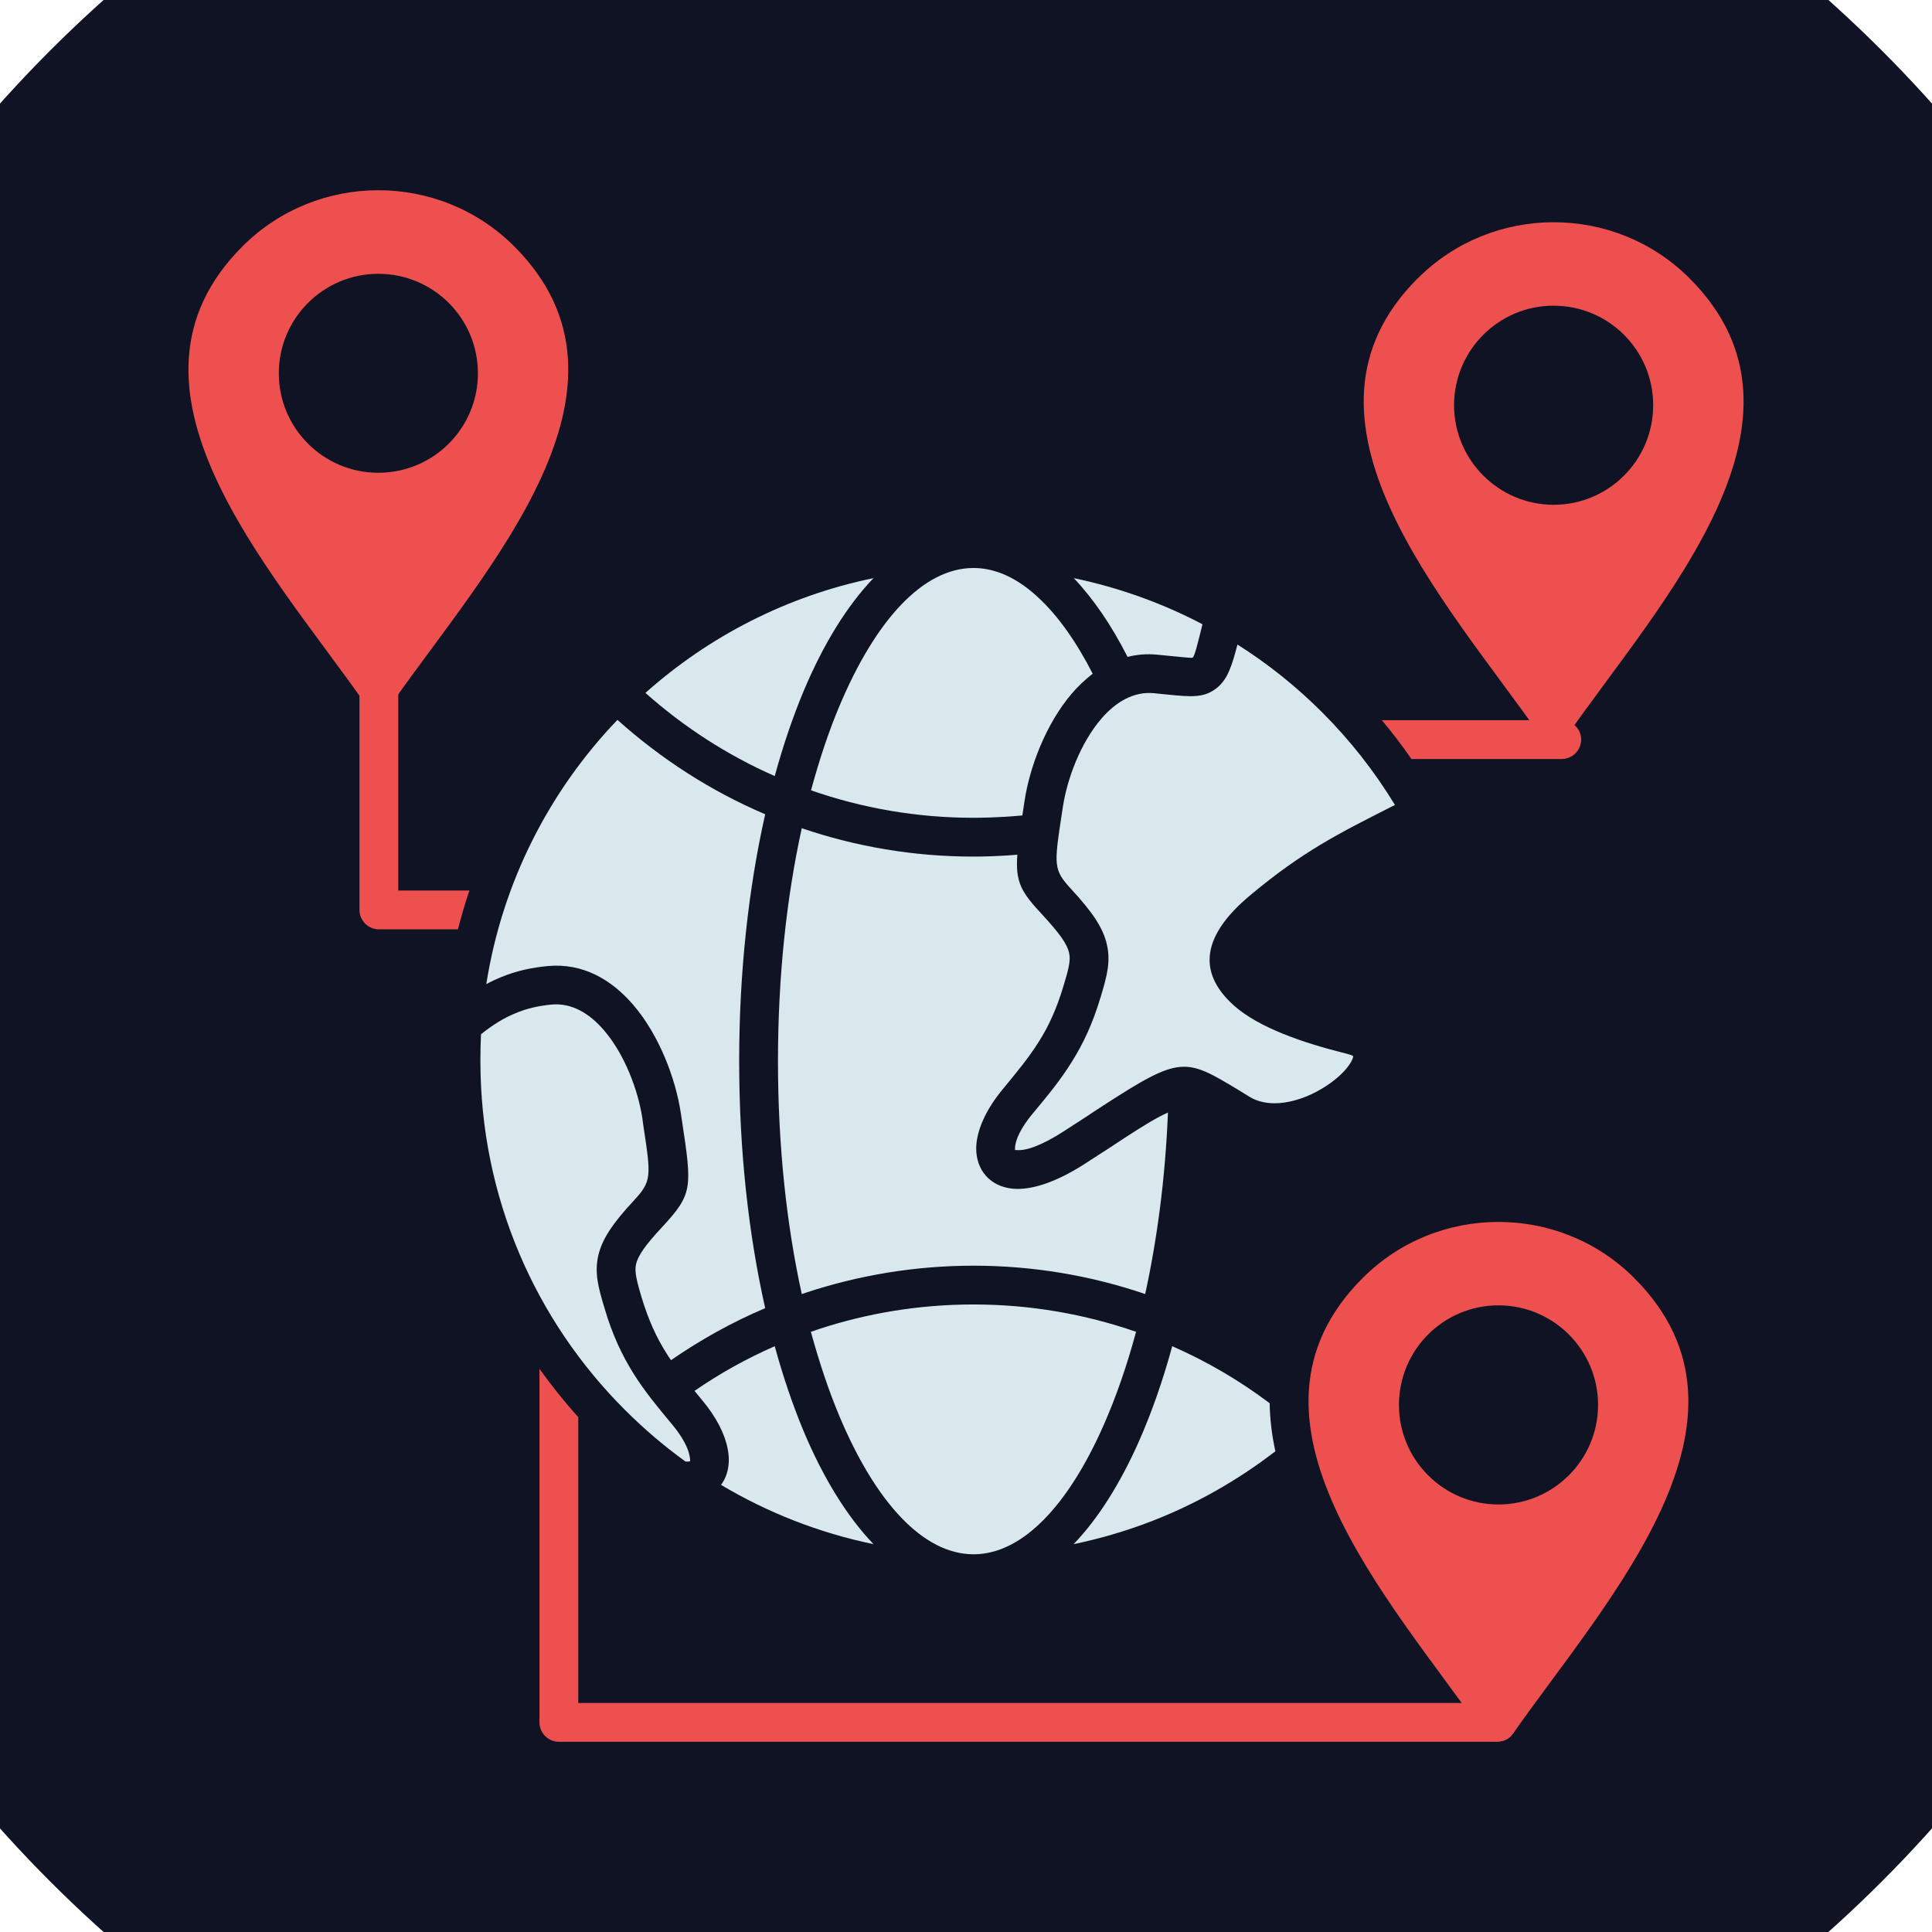 <svg xmlns="http://www.w3.org/2000/svg" xmlns:xlink="http://www.w3.org/1999/xlink" width="1080" zoomAndPan="magnify" viewBox="0 0 810 810" height="1080" preserveAspectRatio="xMidYMid meet" version="1.0"><path fill="#0f1323" d="M 405.027 948.34 C 704.25 948.34 948.34 704.25 948.34 405.027 C 948.34 105.738 704.25 -138.348 405.027 -138.348 C 105.738 -138.348 -138.348 105.738 -138.348 405.027 C -138.348 704.25 105.738 948.34 405.027 948.34 Z M 405.027 948.34 " fill-opacity="1" fill-rule="evenodd"/><path fill="#d8e8ed" d="M 339.969 558.367 C 343.48 571.18 347.422 583.008 351.922 593.727 C 366.953 629.523 386.852 651.641 408.168 651.641 C 428.684 651.641 447.902 631.062 462.691 597.547 C 467.863 585.844 472.422 572.719 476.305 558.367 C 454.988 550.973 432.07 546.906 408.168 546.906 C 385.25 546.906 363.316 550.602 342.863 557.379 C 341.938 557.75 340.953 558.059 339.969 558.367 Z M 339.969 558.367 " fill-opacity="1" fill-rule="evenodd"/><path fill="#d8e8ed" d="M 458.133 282.488 C 451.168 268.875 443.406 257.91 435.027 250.27 C 426.527 242.383 417.41 238.133 408.168 238.133 C 386.852 238.133 366.953 260.25 351.922 296.043 C 347.422 306.699 343.48 318.59 340.027 331.344 C 361.348 338.797 384.266 342.863 408.168 342.863 C 412.789 342.863 417.223 342.68 421.477 342.434 C 423.938 342.309 426.281 342.062 428.621 341.879 L 429.051 339.047 L 429.543 335.84 C 431.641 321.734 438.477 303.496 449.383 290.746 C 452.031 287.664 454.988 284.891 458.07 282.488 Z M 458.133 282.488 " fill-opacity="1" fill-rule="evenodd"/><path fill="#d8e8ed" d="M 450.121 647.387 C 461.148 645.109 471.809 641.965 482.156 638.023 C 501.133 630.754 518.812 620.711 534.707 608.453 C 533.23 601.738 532.43 595.023 532.305 588.309 C 519.738 578.82 506.062 570.809 491.461 564.402 C 487.52 578.883 482.836 592.188 477.598 604.078 C 469.715 621.883 460.473 636.605 450.121 647.387 Z M 450.121 647.387 " fill-opacity="1" fill-rule="evenodd"/><path fill="#d8e8ed" d="M 302.328 622.559 C 321.797 634.145 343.234 642.645 366.215 647.387 C 355.062 635.746 345.145 619.602 336.887 599.949 C 332.391 589.168 328.324 577.219 324.812 564.402 C 312.984 569.578 301.711 575.863 291.176 583.133 C 292.223 584.363 293.27 585.656 294.32 586.953 C 300.477 594.281 303.992 601.492 305.098 607.527 C 305.961 611.84 305.59 615.723 304.238 619.109 C 303.742 620.344 303.066 621.453 302.328 622.559 Z M 302.328 622.559 " fill-opacity="1" fill-rule="evenodd"/><path fill="#d8e8ed" d="M 201.66 433.613 C 201.477 437.371 201.414 441.066 201.414 444.887 C 201.414 501.996 224.516 553.684 261.977 591.078 C 269.859 598.965 278.363 606.234 287.418 612.766 C 288.281 612.828 288.836 612.766 289.328 612.641 C 289.387 612.211 289.328 611.473 289.141 610.547 C 288.527 607.035 286.125 602.414 281.871 597.301 C 275.711 589.91 270.352 583.441 265.672 575.984 C 260.863 568.285 256.738 559.723 253.41 548.324 C 250.762 539.516 249.223 533.66 250.824 526.453 C 252.363 519.676 256.676 513.086 265.672 503.414 C 273.246 495.219 273 493.434 269.738 471.992 L 269.305 468.789 C 267.52 457.145 261.977 442.113 253.164 431.887 C 247.188 424.926 239.734 420.367 231.172 421.168 C 226.18 421.66 221.129 422.645 215.828 424.926 C 211.332 426.773 206.648 429.605 201.66 433.613 Z M 201.66 433.613 " fill-opacity="1" fill-rule="evenodd"/><path fill="#d8e8ed" d="M 258.895 301.773 C 230.309 331.59 210.594 369.91 203.879 412.605 C 205.789 411.555 207.637 410.695 209.547 409.895 C 216.387 406.996 223.102 405.641 229.691 405.027 C 244.418 403.672 256.367 410.695 265.484 421.289 C 276.453 434.043 283.23 452.277 285.387 466.387 L 285.879 469.59 C 290.191 498.176 290.5 500.516 277.559 514.5 C 270.66 521.895 267.52 526.332 266.656 530.027 C 265.918 533.293 267.086 537.418 268.938 543.766 C 271.895 553.559 275.281 560.832 279.41 567.359 C 280.023 568.348 280.641 569.332 281.32 570.258 C 293.641 561.754 306.824 554.363 320.809 548.449 C 313.848 517.582 309.902 482.281 309.902 444.887 C 309.902 407.492 313.848 372.25 320.809 341.387 C 297.953 331.652 277.129 318.16 258.895 301.836 Z M 258.895 301.773 " fill-opacity="1" fill-rule="evenodd"/><path fill="#d8e8ed" d="M 366.215 242.383 C 329.988 249.836 297.215 266.781 270.598 290.5 C 286.676 304.793 304.914 316.621 324.812 325.367 C 328.324 312.555 332.391 300.602 336.887 289.82 C 345.145 270.168 355.062 254.027 366.215 242.383 Z M 366.215 242.383 " fill-opacity="1" fill-rule="evenodd"/><path fill="#d8e8ed" d="M 504.152 261.727 C 487.395 252.918 469.281 246.387 450.184 242.383 C 458.379 251.008 466.016 262.16 472.73 275.406 C 476.613 274.418 480.805 274.051 485.176 274.48 C 487.766 274.727 489.059 274.852 490.168 274.973 C 496.574 275.59 499.777 275.961 500.023 275.711 C 500.887 275.035 501.934 270.598 504.152 261.727 Z M 504.152 261.727 " fill-opacity="1" fill-rule="evenodd"/><path fill="#d8e8ed" d="M 584.855 337.504 C 576.23 323.336 566.004 310.336 554.363 298.691 C 543.578 287.91 531.691 278.363 518.812 270.23 C 516.41 279.41 514.684 284.523 510.559 288.098 C 505.074 292.777 499.594 292.223 488.625 291.113 C 486.777 290.93 484.684 290.746 483.758 290.621 C 475.133 289.82 467.68 294.441 461.766 301.281 C 452.895 311.629 447.41 326.602 445.625 338.242 L 445.133 341.449 C 441.867 362.949 441.621 364.672 449.199 372.867 C 458.191 382.602 462.504 389.133 464.043 395.906 C 465.707 403.117 464.168 408.969 461.52 417.777 C 458.133 429.176 454.066 437.738 449.199 445.441 C 444.516 452.957 439.219 459.363 433.059 466.758 C 428.004 472.793 425.602 477.969 425.543 481.48 L 425.543 482.156 C 425.602 482.219 425.664 482.156 426.156 482.156 C 429.977 482.59 436.504 480.371 445.746 474.457 C 447.781 473.164 452.34 470.207 456.773 467.312 C 456.961 467.125 457.266 466.941 462.566 463.492 C 495.094 442.422 496.945 443.531 519.492 457.145 C 520.23 457.637 521.094 458.133 523.988 459.918 C 533.785 465.707 548.016 461.148 557.812 454.066 C 561.199 451.602 563.973 448.953 565.758 446.301 C 566.805 444.699 567.422 443.406 567.297 442.793 C 567.234 442.605 566.25 442.176 563.973 441.621 C 546.723 437.309 527.684 430.961 517.086 421.352 C 503.723 409.215 501.625 393.938 524.543 375.023 C 546.23 356.973 560.953 349.578 583.562 338.121 Z M 584.855 337.504 " fill-opacity="1" fill-rule="evenodd"/><path fill="#d8e8ed" d="M 426.527 358.328 C 425.168 358.449 423.816 358.574 422.52 358.637 C 417.594 358.945 412.789 359.129 408.168 359.129 C 382.969 359.129 358.758 354.941 336.148 347.238 C 329.742 376.379 326.168 409.586 326.168 444.887 C 326.168 480.188 329.742 513.395 336.148 542.531 C 336.703 542.348 337.258 542.227 337.812 541.977 C 359.992 534.648 383.648 530.645 408.168 530.645 C 433.242 530.645 457.512 534.832 480.125 542.531 C 485.176 519.43 488.566 493.738 489.672 466.449 C 485.363 468.297 479.816 471.684 471.438 477.105 C 469.961 478.094 469.406 478.461 465.648 480.926 C 463.121 482.59 460.41 484.312 454.496 488.133 C 441.867 496.203 431.762 499.039 424.555 498.359 C 419.75 497.867 415.992 495.957 413.281 492.879 C 410.633 489.859 409.277 485.918 409.277 481.418 C 409.34 474.395 413.035 465.461 420.609 456.406 C 426.281 449.508 431.27 443.531 435.52 436.754 C 439.586 430.348 443.035 422.953 445.93 413.156 C 447.84 406.875 449.012 402.746 448.211 399.48 C 447.41 395.785 444.27 391.41 437.371 383.895 C 428.191 374.098 425.664 370.031 426.527 358.328 Z M 426.527 358.328 " fill-opacity="1" fill-rule="evenodd"/><path fill="#ed504f" d="M 651.332 128.164 C 674.434 128.164 693.102 146.832 693.102 169.871 C 693.102 192.914 674.434 211.641 651.332 211.641 C 628.352 211.578 609.625 192.914 609.625 169.871 C 609.625 146.832 628.352 128.164 651.332 128.164 Z M 594.469 116.645 C 625.766 85.348 677.02 85.348 708.316 116.645 C 767.336 175.602 697.105 251.254 657.43 307.75 C 656.012 309.781 653.855 310.891 651.332 310.891 C 648.867 310.891 646.711 309.781 645.293 307.75 C 605.617 251.254 535.445 175.602 594.406 116.645 Z M 594.469 116.645 " fill-opacity="1" fill-rule="evenodd"/><path fill="#ed504f" d="M 158.598 114.797 C 181.699 114.797 200.367 133.461 200.367 156.504 C 200.367 179.543 181.699 198.211 158.598 198.211 C 135.617 198.211 116.887 179.543 116.887 156.504 C 116.887 133.461 135.617 114.797 158.598 114.797 Z M 101.672 103.273 C 133.027 71.918 184.227 71.918 215.582 103.273 C 274.543 162.234 204.371 237.887 164.695 294.316 C 163.281 296.414 161.125 297.523 158.598 297.523 C 156.133 297.523 153.977 296.414 152.559 294.316 C 112.887 237.887 42.715 162.234 101.672 103.273 Z M 101.672 103.273 " fill-opacity="1" fill-rule="evenodd"/><path fill="#ed504f" d="M 628.227 547.277 C 651.27 547.277 669.996 565.945 669.996 589.047 C 669.996 612.027 651.27 630.754 628.227 630.754 C 605.188 630.754 586.52 612.027 586.52 589.047 C 586.52 565.945 605.188 547.277 628.227 547.277 Z M 571.305 535.816 C 602.602 504.461 653.855 504.461 685.152 535.816 C 744.172 594.777 674.004 670.367 634.266 726.922 C 632.91 728.895 630.691 730.066 628.227 730.066 C 625.766 730.066 623.547 728.895 622.129 726.922 C 582.516 670.367 512.281 594.777 571.305 535.816 Z M 571.305 535.816 " fill-opacity="1" fill-rule="evenodd"/><path fill="#ed504f" d="M 150.711 288.035 C 150.711 283.535 154.348 279.902 158.844 279.902 C 163.34 279.902 166.977 283.535 166.977 288.035 L 166.977 373.359 L 196.793 373.359 C 195.008 378.656 193.406 384.141 191.988 389.625 L 158.844 389.625 C 154.348 389.625 150.711 385.93 150.711 381.492 Z M 242.445 594.16 L 242.445 713.984 L 627.609 713.984 C 632.109 713.984 635.742 717.684 635.742 722.117 C 635.742 726.613 632.109 730.25 627.609 730.25 L 234.312 730.25 C 229.816 730.25 226.18 726.613 226.18 722.117 L 226.18 573.891 C 231.23 580.977 236.656 587.691 242.445 594.16 Z M 654.719 301.957 C 659.215 301.957 662.914 305.594 662.914 310.09 C 662.914 314.586 659.215 318.223 654.719 318.223 L 591.758 318.223 C 587.875 312.617 583.746 307.195 579.371 301.957 Z M 654.719 301.957 " fill-opacity="1" fill-rule="evenodd"/></svg>